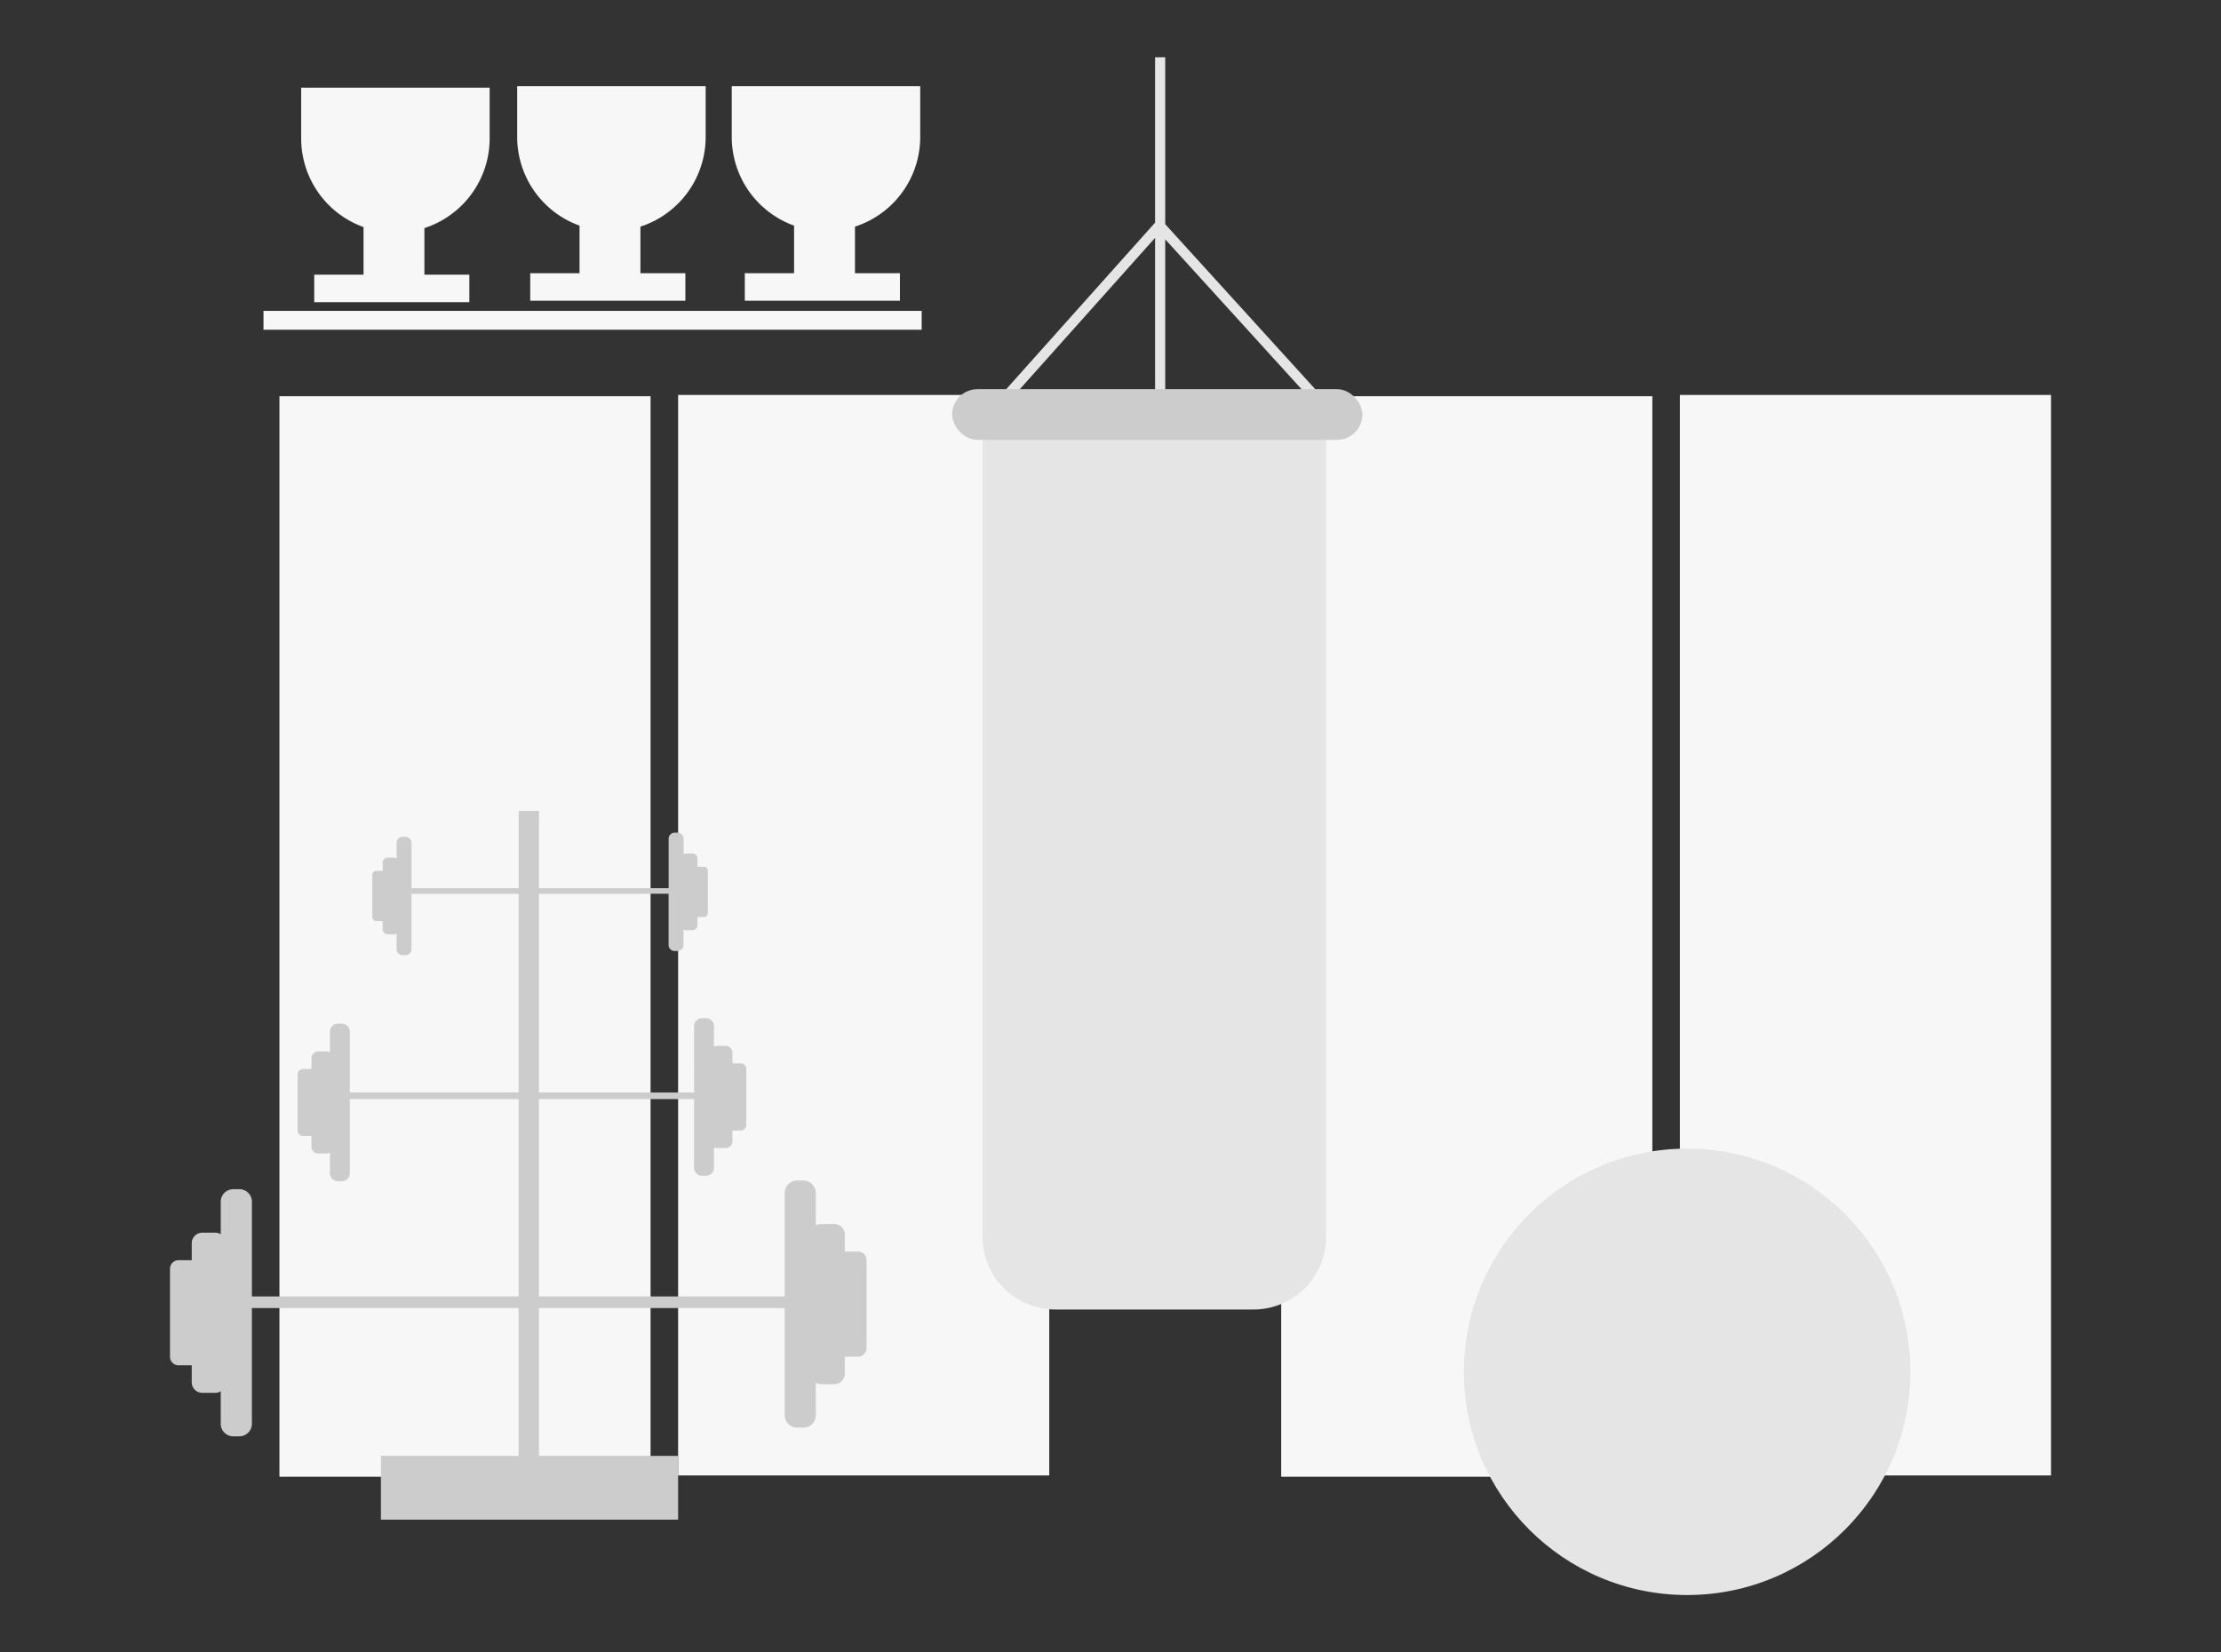 <svg id="Capa_1" data-name="Capa 1" xmlns="http://www.w3.org/2000/svg" viewBox="0 0 1532 1140"><rect x="0" y="0" width="1532" height="1140" fill="#333333" stroke="none"/><title>Mesa de trabajo 55</title><rect x="1158.75" y="272.5" width="256" height="745.5" fill="#f7f7f7"/><rect x="883.75" y="273.38" width="256" height="745.5" fill="#f7f7f7"/><rect x="467.75" y="272.5" width="256" height="745.5" fill="#f7f7f7"/><rect x="192.75" y="273.38" width="256" height="745.5" fill="#f7f7f7"/><polygon points="922.35 285.15 917.16 289.85 803.75 165.11 803.75 289.5 796.75 289.5 796.75 164.11 676.37 298.83 671.14 294.17 796.75 153.6 796.75 39.5 803.75 39.5 803.75 154.69 922.35 285.15" fill="#e5e5e5"/><path d="M597.75,869.43v60.68a5.92,5.92,0,0,1-5.91,5.91h-9.09v11.7a7.3,7.3,0,0,1-7.3,7.3h-8.9a7.16,7.16,0,0,1-3.8-1.08v22.41a8.67,8.67,0,0,1-8.67,8.67h-4.16a8.67,8.67,0,0,1-8.67-8.67V902.51H371.75v102h96v44l-205,0v-44h95v-102h-184v79.83a8.67,8.67,0,0,1-8.67,8.67h-4.16a8.67,8.67,0,0,1-8.67-8.67V959.91a7.16,7.16,0,0,1-3.8,1.08h-8.9a7.3,7.3,0,0,1-7.3-7.3V942h-9.09a5.91,5.91,0,0,1-5.9-5.91V875.39a5.92,5.92,0,0,1,5.91-5.91h9.09v-11.7a7.3,7.3,0,0,1,7.3-7.3h8.9a7.16,7.16,0,0,1,3.8,1.08V829.16a8.67,8.67,0,0,1,8.67-8.67h4.16a8.67,8.67,0,0,1,8.67,8.67v65.33h184V758.31H241.3v51.16a5.53,5.53,0,0,1-5.53,5.53h-2.65a5.53,5.53,0,0,1-5.53-5.53V795.19a4.61,4.61,0,0,1-2.42.68h-5.68a4.65,4.65,0,0,1-4.65-4.65v-7.46h-5.79a3.77,3.77,0,0,1-3.77-3.77V741.31a3.76,3.76,0,0,1,3.77-3.76h5.79v-7.46a4.65,4.65,0,0,1,4.65-4.65h5.68a4.61,4.61,0,0,1,2.42.68V711.84a5.54,5.54,0,0,1,5.53-5.53h2.65a5.54,5.54,0,0,1,5.53,5.53v41.92H357.76V616.63H283.85v38.22a4.17,4.17,0,0,1-4.16,4.15h-2a4.14,4.14,0,0,1-4.14-4.15V644.11a3.42,3.42,0,0,1-1.82.52h-4.26a3.5,3.5,0,0,1-3.5-3.5v-5.6h-4.35a2.83,2.83,0,0,1-2.83-2.83V603.65a2.83,2.83,0,0,1,2.83-2.83H264v-5.6a3.5,3.5,0,0,1,3.5-3.49h4.26a3.51,3.51,0,0,1,1.82.51V581.51a4.15,4.15,0,0,1,4.15-4.15h2a4.15,4.15,0,0,1,4.15,4.15v31.28h73.92V559.5h14v53.3h89.42V578.66a4.15,4.15,0,0,1,4.15-4.15h2a4.15,4.15,0,0,1,4.15,4.15v10.73a3.42,3.42,0,0,1,1.82-.52h4.26a3.5,3.5,0,0,1,3.5,3.5V598h4.35a2.83,2.83,0,0,1,2.83,2.83v29.05a2.83,2.83,0,0,1-2.83,2.83h-4.35v5.6a3.5,3.5,0,0,1-3.5,3.49H473.3a3.51,3.51,0,0,1-1.82-.51V652a4.16,4.16,0,0,1-4.15,4.15h-2a4.15,4.15,0,0,1-4.15-4.15V616.64H371.77V753.77h107V708a5.53,5.53,0,0,1,5.53-5.53h2.65a5.53,5.53,0,0,1,5.53,5.53v14.27a4.61,4.61,0,0,1,2.42-.68h5.68a4.65,4.65,0,0,1,4.65,4.65v7.46H511a3.77,3.77,0,0,1,3.77,3.77v38.68A3.76,3.76,0,0,1,511,780h-5.79v7.46a4.65,4.65,0,0,1-4.65,4.65h-5.68a4.61,4.61,0,0,1-2.42-.68v14.28a5.54,5.54,0,0,1-5.53,5.53h-2.65a5.54,5.54,0,0,1-5.53-5.53V758.32h-107V894.5h169.5V823.18a8.67,8.67,0,0,1,8.67-8.67h4.16a8.67,8.67,0,0,1,8.67,8.67v22.41a7.16,7.16,0,0,1,3.8-1.08h8.9a7.3,7.3,0,0,1,7.3,7.3v11.7h9.09A5.92,5.92,0,0,1,597.75,869.43Z" fill="#ccc"/><circle cx="1163.75" cy="946.5" r="154" fill="#e5e5e5"/><path d="M677.75,270.5h237a0,0,0,0,1,0,0V853.39a50.11,50.11,0,0,1-50.11,50.11H727.87a50.11,50.11,0,0,1-50.11-50.11V270.5A0,0,0,0,1,677.75,270.5Z" fill="#e5e5e5"/><rect x="656.75" y="268.5" width="283" height="35" rx="17.5" fill="#ccc"/><rect x="181.75" y="214.5" width="454" height="13" fill="#f7f7f7"/><path d="M292.75,157.36V189.5h31v19h-107v-19h34V156.67a65,65,0,0,1-43-61.17v-35h130v35A65,65,0,0,1,292.75,157.36Z" fill="#f7f7f7"/><path d="M441.75,156.36V188.5h31v19h-107v-19h34V155.67a65,65,0,0,1-43-61.17v-35h130v35A65,65,0,0,1,441.75,156.36Z" fill="#f7f7f7"/><path d="M589.75,156.36V188.5h31v19h-107v-19h34V155.67a65,65,0,0,1-43-61.17v-35h130v35A65,65,0,0,1,589.75,156.36Z" fill="#f7f7f7"/></svg>